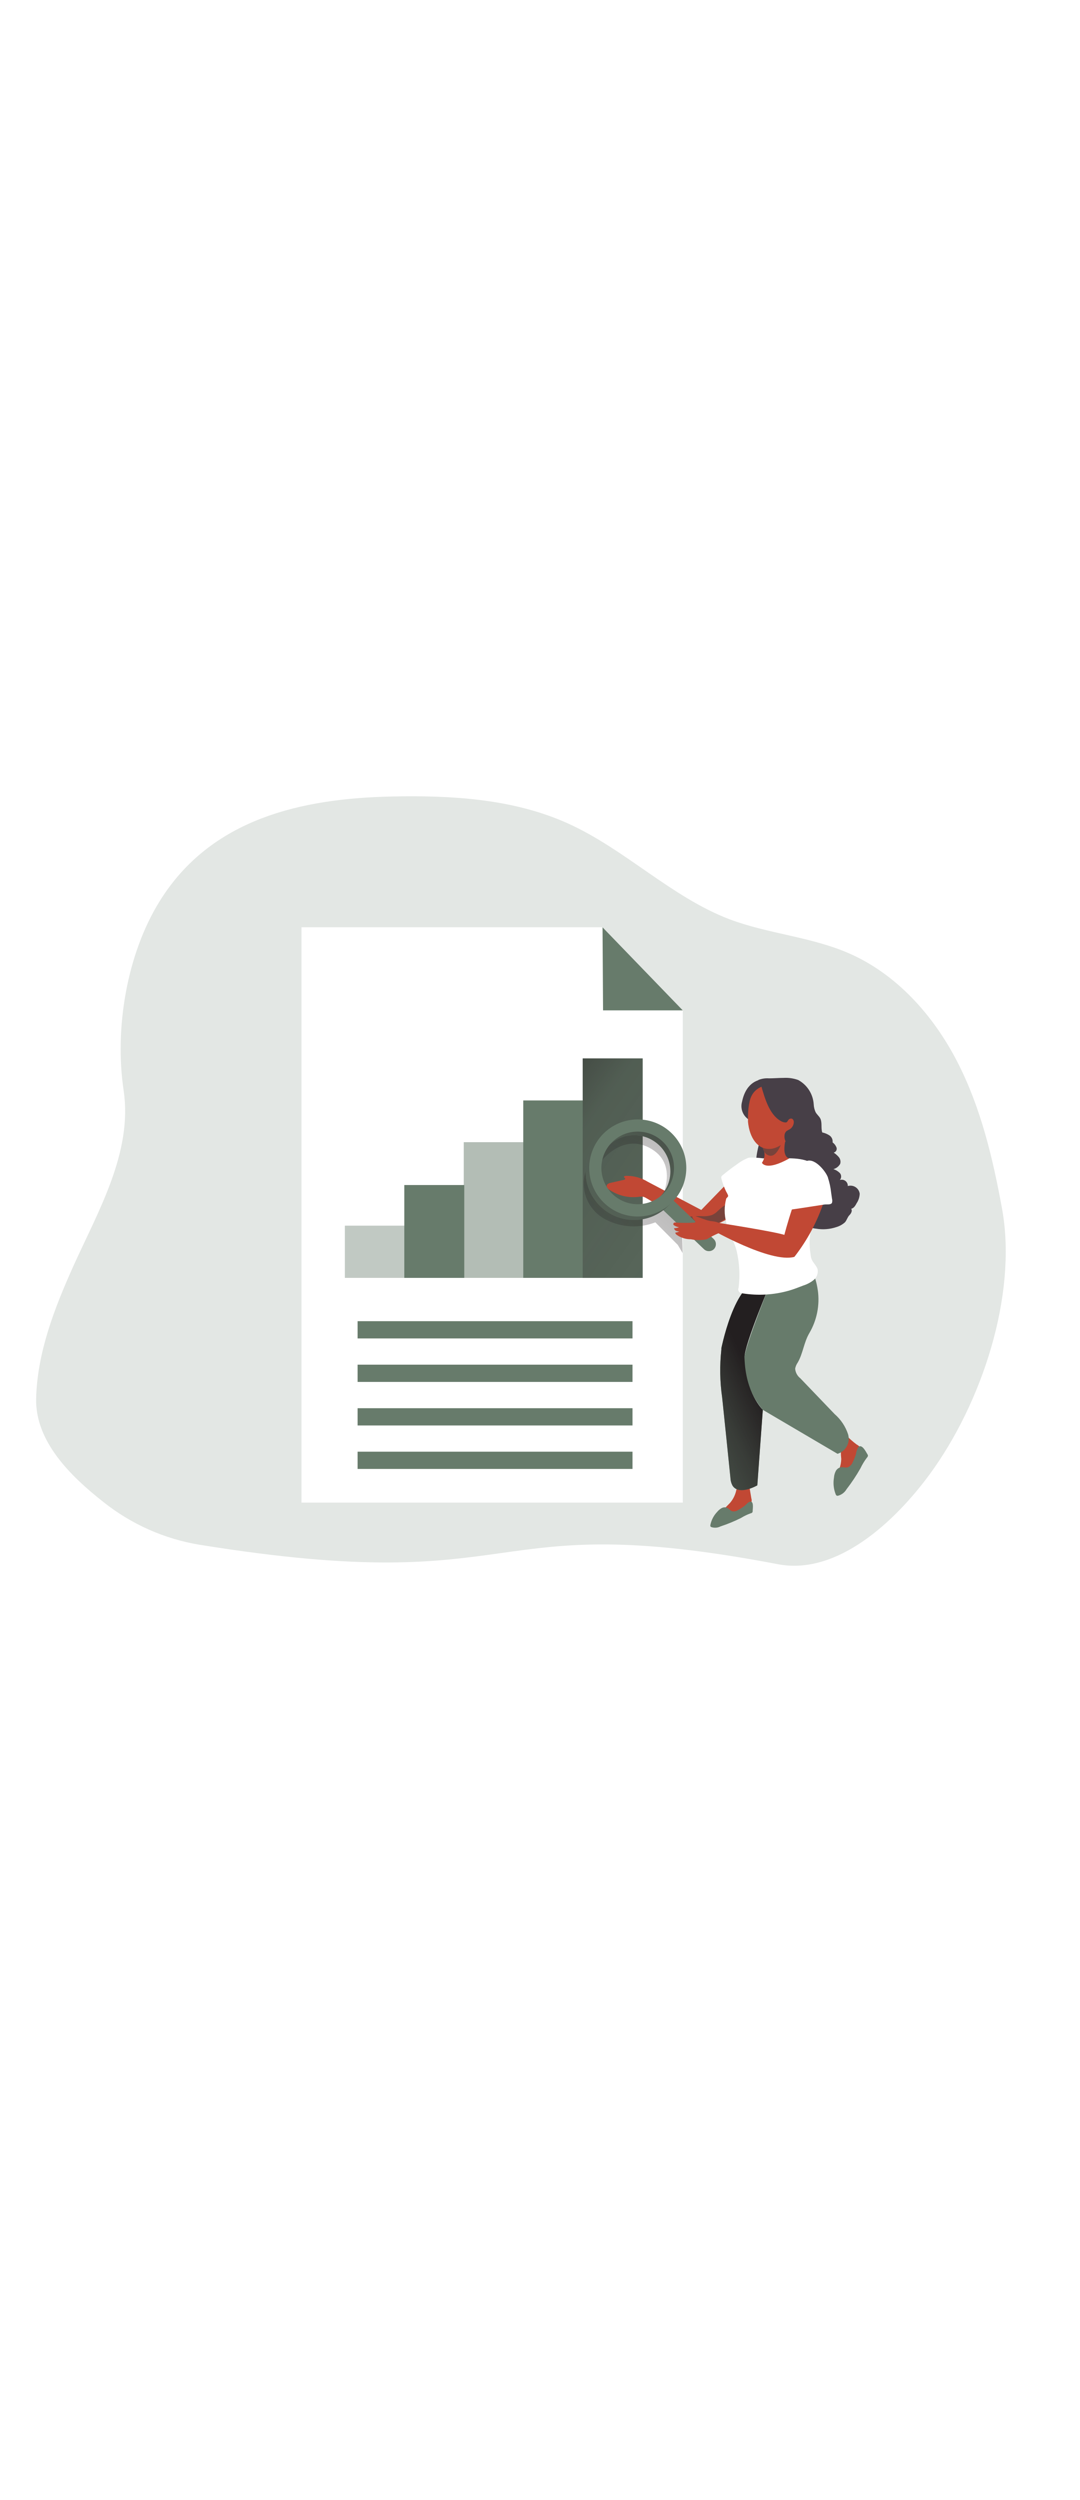 <svg id="_0520_data_analyzing" xmlns="http://www.w3.org/2000/svg" xmlns:xlink="http://www.w3.org/1999/xlink" viewBox="0 0 500 500" data-imageid="report-analysis-6-48" imageName="Report Analysis 6" class="illustrations_image" style="width: 216px;"><defs><style>.cls-1_report-analysis-6-48{fill:url(#linear-gradient);}.cls-1_report-analysis-6-48,.cls-2_report-analysis-6-48,.cls-3_report-analysis-6-48,.cls-4_report-analysis-6-48,.cls-5_report-analysis-6-48,.cls-6_report-analysis-6-48,.cls-7_report-analysis-6-48,.cls-8_report-analysis-6-48,.cls-9_report-analysis-6-48,.cls-10_report-analysis-6-48,.cls-11_report-analysis-6-48,.cls-12_report-analysis-6-48{stroke-width:0px;}.cls-2_report-analysis-6-48{isolation:isolate;opacity:.18;}.cls-2_report-analysis-6-48,.cls-12_report-analysis-6-48{fill:#68e1fd;}.cls-13_report-analysis-6-48{opacity:.41;}.cls-14_report-analysis-6-48{opacity:.5;}.cls-3_report-analysis-6-48{fill:url(#linear-gradient-4-report-analysis-6-48);}.cls-4_report-analysis-6-48{fill:url(#linear-gradient-2-report-analysis-6-48);}.cls-5_report-analysis-6-48{fill:url(#linear-gradient-3-report-analysis-6-48);}.cls-6_report-analysis-6-48{fill:url(#linear-gradient-5-report-analysis-6-48);}.cls-7_report-analysis-6-48{fill:url(#linear-gradient-6-report-analysis-6-48);}.cls-8_report-analysis-6-48{fill:#78433b;}.cls-9_report-analysis-6-48{fill:#473f47;}.cls-10_report-analysis-6-48{fill:#c14834;}.cls-11_report-analysis-6-48{fill:#fff;}</style><linearGradient id="linear-gradient-report-analysis-6-48" x1="781.41" y1="2480.07" x2="721.52" y2="4043.32" gradientTransform="translate(-487.88 3337.07) scale(1 -1)" gradientUnits="userSpaceOnUse"><stop offset="0" stop-color="#231f20"/><stop offset=".08" stop-color="#231f20" stop-opacity=".69"/><stop offset=".21" stop-color="#231f20" stop-opacity=".32"/><stop offset="1" stop-color="#231f20" stop-opacity="0"/></linearGradient><linearGradient id="linear-gradient-2-report-analysis-6-48" x1="684.97" y1="3180.94" x2="934.27" y2="3004.24" gradientTransform="translate(-471 3343.65) scale(1 -1)" xlink:href="#linear-gradient-report-analysis-6-48"/><linearGradient id="linear-gradient-3-report-analysis-6-48" x1="-2322.92" y1="2026.52" x2="-2095.69" y2="2036.58" gradientTransform="translate(-751.75 3201.9) rotate(152.16)" xlink:href="#linear-gradient-report-analysis-6-48"/><linearGradient id="linear-gradient-4-report-analysis-6-48" x1="800.84" y1="3157.69" x2="763.6" y2="3085.62" xlink:href="#linear-gradient-report-analysis-6-48"/><linearGradient id="linear-gradient-5-report-analysis-6-48" x1="814.27" y1="3141.09" x2="715.64" y2="3033.55" xlink:href="#linear-gradient-report-analysis-6-48"/><linearGradient id="linear-gradient-6-report-analysis-6-48" x1="-1927.86" y1="3181.87" x2="-1706.08" y2="2923.71" gradientTransform="translate(-1584.11 3337.07) rotate(-180)" xlink:href="#linear-gradient-report-analysis-6-48"/></defs><g id="background_report-analysis-6-48"><path class="cls-2_report-analysis-6-48 targetColor" d="M92.5,386.48c-16.29-2.67-31.62-9.47-44.54-19.74-15.23-11.97-31.74-28.09-31.23-48.1.54-21.21,8.47-41.64,17.05-60.79,11.61-25.79,27.73-53.01,23.45-81.76-4.28-28.75,1.5-63.09,16.66-87.53,23.75-38.38,65.81-47.65,107.69-48.52,27.64-.57,56.15,1.08,81.34,12.47,26.5,11.97,47.86,34.07,74.79,44.36,17.95,6.76,37.6,8.08,55.16,15.7,22.11,9.6,39.13,28.63,50.2,50.05,11.07,21.42,16.66,45.2,20.94,68.8,7,39.91-9.63,89.74-33.62,122.44-15.94,21.72-42.72,46.88-70.21,41.61-140-26.68-113.11,15.97-267.67-9Z" style="fill: rgb(103, 123, 107);"/><path class="cls-1_report-analysis-6-48" d="M146.61,373.41h185.47c-.3,1.68-.87,3.2-1.2,4.88,19.1.4,38.2-.79,57.11-3.53,4.11-.4,8.15-1.41,11.97-2.99,1.88-.9,3.92-2.99,2.99-4.76-.73-.93-1.81-1.53-2.99-1.65-11.09-2.21-22.26-4.05-33.5-5.5-3.84-.16-7.58-1.29-10.86-3.29-4.4-3.23-5.77-9.24-5.8-14.72.49-5.44.49-10.92,0-16.36-2.54-13.88-11.97-26.44-5.62-39.1,5.68-11.55,16.12-20.67,19.53-33.09,2.36-8.62,1.02-17.74-.36-26.53l-4.49-29.11c-.54-6.25-2.26-12.34-5.09-17.95-.93-1.86-2.26-3.49-3.89-4.79-1.85-1.23-2.63-.45-4.43-1.08-3.92-1.38-7.12-4.94-11.34-1.47.71-10.05.72-20.13.03-30.18.06-4.99-.96-9.92-2.99-14.48-1.71-2.89-3.82-5.52-6.28-7.81-3.99-3.99-8.04-7.81-12.15-11.46-2.94-2.75-6.12-5.24-9.51-7.42-10.74-6.76-21.45-6.55-33.41-4.85-13.13,1.91-27.25.57-40.41,0s-26.92-1.71-40.41-1.59c-6.66.03-13.31.42-19.92,1.17-1.85.21-18.64,2.03-18.76,3.53-2.39,27.46,9.33,53.85,18.28,79.96,11.4,33.2,18.55,68.35,16,103.41-2.54,35.06-13.22,65.81-37.96,90.73Z"/></g><g id="data_report-analysis-6-48"><polygon class="cls-11_report-analysis-6-48" points="316.11 366.95 139.58 366.95 139.58 100.59 278.95 100.59 316.11 139.06 316.11 366.95"/><polygon class="cls-11_report-analysis-6-48" points="278.95 100.59 316.11 139.06 279.19 139.06 278.95 100.59"/><polygon class="cls-12_report-analysis-6-48 targetColor" points="278.95 100.59 316.11 139.06 279.19 139.06 278.95 100.59" style="fill: rgb(103, 123, 107);"/><g class="cls-13_report-analysis-6-48"><rect class="cls-12_report-analysis-6-48 targetColor" x="159.66" y="238.73" width="27.76" height="24.17" style="fill: rgb(103, 123, 107);"/></g><rect class="cls-12_report-analysis-6-48 targetColor" x="187.18" y="219.92" width="27.76" height="42.99" style="fill: rgb(103, 123, 107);"/><g class="cls-14_report-analysis-6-48"><rect class="cls-12_report-analysis-6-48 targetColor" x="214.7" y="200.08" width="27.76" height="62.82" style="fill: rgb(103, 123, 107);"/></g><rect class="cls-12_report-analysis-6-48 targetColor" x="242.25" y="180.76" width="27.76" height="82.14" style="fill: rgb(103, 123, 107);"/><rect class="cls-12_report-analysis-6-48 targetColor" x="269.77" y="161.29" width="27.76" height="101.62" style="fill: rgb(103, 123, 107);"/><rect class="cls-4_report-analysis-6-48" x="269.77" y="161.29" width="27.76" height="101.62"/><rect class="cls-12_report-analysis-6-48 targetColor" x="165.55" y="282.95" width="127.28" height="7.99" style="fill: rgb(103, 123, 107);"/><rect class="cls-12_report-analysis-6-48 targetColor" x="165.55" y="303.08" width="127.28" height="7.99" style="fill: rgb(103, 123, 107);"/><rect class="cls-12_report-analysis-6-48 targetColor" x="165.55" y="323.24" width="127.28" height="7.99" style="fill: rgb(103, 123, 107);"/><rect class="cls-12_report-analysis-6-48 targetColor" x="165.55" y="343.37" width="127.28" height="7.99" style="fill: rgb(103, 123, 107);"/></g><g id="character_1_report-analysis-6-48"><path class="cls-10_report-analysis-6-48" d="M388.65,351.18c-.75,2.12-1.97,4.49-.87,6.46.09.2.25.36.45.45.3.13.63.13.93,0,4.76-1.85,7.48-6.79,9.48-11.52.62-1.13.83-2.44.6-3.71-.54-1.2-1.47-2.19-2.63-2.81-1.7-1.26-3.29-2.66-4.76-4.19.42.48-.84,3.56-1.05,4.1-.62,1.09-1.13,2.25-1.53,3.44.01,1.13.08,2.26.21,3.38-.05,1.5-.33,2.98-.84,4.4Z"/><path class="cls-10_report-analysis-6-48" d="M337.79,367.27c-1.29,1.41-2.99,2.66-3.23,4.52-.11.33-.11.69,0,1.02.42.84,1.65.78,2.54.51,3.53-1.24,6.82-3.08,9.72-5.44.4-.27.75-.61,1.02-1.02.21-.62.21-1.29,0-1.91l-.78-4.67c0-.15-.07-.29-.18-.39-.12-.06-.27-.06-.39,0-1.21-.12-2.44-.12-3.65,0-1.65,0-1.74.18-2.06,1.71-.51,2.11-1.54,4.07-2.99,5.68Z"/><path class="cls-12_report-analysis-6-48 targetColor" d="M348.47,370.8c.01.23-.04.46-.15.66-.21.24-.49.4-.81.45-1.58.56-3.09,1.3-4.52,2.18-3.03,1.51-6.17,2.8-9.39,3.86-1.32.68-2.87.8-4.28.33-.17-.07-.31-.18-.42-.33-.07-.25-.07-.52,0-.78.48-2.25,1.57-4.32,3.17-5.98.56-.68,1.24-1.25,2-1.68.78-.44,1.71-.5,2.54-.18.87.39,1.47,1.35,2.39,1.62.98.2,2.01-.03,2.81-.63,1.05-.56,2.05-1.21,2.99-1.94.69-.57,1.53-1.68,2.39-1.88,1.88-.42,1.32,3.14,1.26,4.31Z" style="fill: rgb(103, 123, 107);"/><path class="cls-12_report-analysis-6-48 targetColor" d="M401.54,344.48c.17.22.27.48.3.75-.06.36-.24.68-.51.93-1.16,1.54-2.16,3.19-2.99,4.94-1.91,3.37-4.06,6.6-6.43,9.66-.85,1.47-2.25,2.54-3.89,2.99-.2.05-.4.05-.6,0-.26-.16-.45-.4-.54-.69-.96-2.44-1.23-5.1-.78-7.69.07-1.04.34-2.06.81-2.99.47-.91,1.31-1.56,2.3-1.79,1.11-.18,2.24.33,3.32,0,1.05-.47,1.87-1.34,2.27-2.42.59-1.19,1.08-2.42,1.47-3.68.16-1.15.52-2.27,1.08-3.29,1.7-1.53,3.5,2.15,4.19,3.29Z" style="fill: rgb(103, 123, 107);"/><path class="cls-12_report-analysis-6-48 targetColor" d="M378.63,268.71c.94,6.81-.43,13.74-3.89,19.68-2.6,4.37-2.99,9.6-5.47,13.79-.57.82-.96,1.76-1.14,2.75.13,1.76,1,3.37,2.39,4.46l15.91,16.6c2.89,2.51,5.04,5.76,6.22,9.39,1.1,3.83-1.09,7.83-4.91,8.97l-34.61-20.37c-5.71-6.78-8.72-15.43-8.47-24.29.45-5.98,12.62-35.9,12.62-35.9,4.1-3.33,8.53-6.23,13.22-8.68,2.6-1.17,2.72-.48,4.22,2.06,1.11,1.89,2,3.9,2.66,5.98.57,1.8.98,3.66,1.23,5.53Z" style="fill: rgb(103, 123, 107);"/><path class="cls-12_report-analysis-6-48 targetColor" d="M357.3,263.83s-12.77,29.91-12.62,35.9c.36,16.57,8.47,24.29,8.47,24.29-.86,11.63-1.71,23.27-2.54,34.94-3.77,2.06-9.36,3.74-11.55,0-.56-1.07-.86-2.26-.9-3.47-1.26-12.42-2.53-24.83-3.83-37.21-1.06-7.35-1.18-14.81-.36-22.2v-.63h0s.39-1.85.9-3.86h0c1.47-5.8,4.64-16.54,9.57-22.73,4.44-.95,8.72-2.55,12.68-4.76l.18-.27Z" style="fill: rgb(103, 123, 107);"/><path class="cls-5_report-analysis-6-48" d="M357.3,263.83s-12.77,29.91-12.62,35.9c.36,16.57,8.47,24.29,8.47,24.29-.86,11.63-1.71,23.27-2.54,34.94-3.77,2.06-9.36,3.74-11.55,0-.56-1.07-.86-2.26-.9-3.47-1.26-12.42-2.53-24.83-3.83-37.21-1.06-7.35-1.18-14.81-.36-22.2v-.63h0s.39-1.85.9-3.86h0c1.47-5.8,4.64-16.54,9.57-22.73,4.44-.95,8.72-2.55,12.68-4.76l.18-.27Z"/><path class="cls-9_report-analysis-6-48" d="M372.76,193.77c-2.65,2.56-5.77,4.59-9.18,5.98-.81-2.99.9-4.19.9-4.19,1.76.15,4.1-4.19,3.35-5.53-.75-1.35-2.24-1.08-2.99-.36-1.81-1.41-2.95-3.52-3.14-5.8,0-1.32,2.18-5.09-2.21-6.7-3.48-.91-7.14-.91-10.62,0-.3,0,0-2.51,0-2.66.44-1.32,1.28-2.47,2.39-3.29,1.51-.57,3.12-.81,4.73-.69,2.24,0,4.52-.21,6.76-.21,2.29-.14,4.59.19,6.76.96,4.19,2.26,6.91,6.53,7.21,11.28.05,1.23.34,2.44.84,3.56.57,1.11,1.65,1.91,2.21,2.99.96,1.97.21,4.4.9,6.46,1.2.25,2.35.73,3.38,1.41,1.03.72,1.57,1.96,1.41,3.2.83.61,1.46,1.44,1.82,2.39.31.96-.22,1.99-1.18,2.3-.05.01-.09.03-.14.04.94.61,1.77,1.35,2.48,2.21.64.86.84,1.97.54,2.99-.67,1.21-1.81,2.09-3.14,2.45,1.13.36,2.16.99,2.99,1.82.79.92.79,2.28,0,3.2,1.48-.48,3.06.33,3.54,1.8.11.33.15.67.13,1.01,2.28-.69,4.68.6,5.37,2.88.06.2.11.41.14.62-.04,1.58-.53,3.12-1.41,4.43-.57,1.11-1.29,2.3-2.51,2.6.6.9,0,2.12-.87,2.99s-1.17,2.3-2.06,3.29c-1.13,1-2.47,1.75-3.92,2.18-3.01,1.02-6.23,1.28-9.36.75-4.19-.48-8.08-2.39-11.01-5.41-4.25-4.73-4.82-11.58-5.98-17.8-.07-.77-.39-1.49-.9-2.06-1.23-1.17-3.23-.24-4.94-.27-2.99,0-4.91-3.29-5-6.22.26-2.93.84-5.82,1.74-8.62.87-2.85.18-5.96-1.82-8.17-.84-.72-1.88-1.17-2.75-1.79-3.98-2.99-3.74-9.42-.36-12.95,3.7-3.34,8.79-4.67,13.64-3.56,3.86.69,12.59,2.84,14.39,6.4,1.79,3.56.15,10.92-2.12,14.09Z"/><path class="cls-10_report-analysis-6-48" d="M343.3,212.26l-18.64,19.2-24.8-13.07c-3.06-1.88-6.61-2.82-10.2-2.72-.36,0-.84.21-.78.57s.51.39.57.69-.33.51-.66.6l-5.98,1.35c-.87.18-1.91.6-1.97,1.5.06.6.39,1.14.9,1.47,4.18,2.99,9.36,4.24,14.45,3.47.5-.06,1-.06,1.5,0,.48.11.93.31,1.35.57,1.91,1.08,3.77,2.21,5.56,3.47,4.85,3.44,9.21,7.54,14.15,10.86,1,.77,2.19,1.27,3.44,1.44,1.11-.03,2.2-.3,3.2-.78,7.12-2.99,14.42-5.98,19.83-11.31.47-.44.86-.97,1.14-1.56.21-.59.31-1.2.3-1.82v-7.81c.03-1.19-.23-2.37-.75-3.44-.57-1.09-1.8-1.65-2.99-1.38"/><path class="cls-8_report-analysis-6-48" d="M331.51,232.66c-.6.47-1.27.87-1.97,1.17-1.57.49-3.22.65-4.85.48-2.47-.06-4.94.09-7.39.45-.61.03-1.21.22-1.74.54-.53.33-.79.98-.63,1.59.17.32.42.6.72.81,1.85,1.78,4.14,3.02,6.64,3.59,3.07.03,6.08-.94,8.56-2.75l5.44-3.2c.82-.4,1.54-.98,2.09-1.71.75-1.17.93-4.46-.93-4.79s-4.76,2.81-5.95,3.83Z"/><path class="cls-11_report-analysis-6-48" d="M346.11,207.44c.36-.12.73-.2,1.11-.24,2-.02,4,.1,5.98.36,2.66,0,5.32.18,7.96,0,5.09,0,13.4-.66,17.95,4.85,4.55,5.5,2.3,13.4.3,19.32-1.02,2.99-2.99,5.53-3.89,8.41-.84,3.85-.93,7.82-.27,11.7.04.85.22,1.69.51,2.48.69,1.65,2.27,2.99,2.75,4.55.35,1.87-.33,3.78-1.79,5-1.46,1.17-3.12,2.05-4.91,2.6-2.12.84-4.25,1.65-6.43,2.3-7.05,2.02-14.45,2.46-21.69,1.29-1.02.03-1.88-.78-1.91-1.8,0-.29.05-.57.17-.83.7-5.57.41-11.22-.84-16.69-1.11-4.91-3.98-8.68-4.91-13.64-.93-3.55-.93-7.28,0-10.83.18-.45.84-.78.9-1.26s-.75-1.71-1.02-2.27c-.88-1.86-1.58-3.81-2.09-5.8-.1-.31-.1-.65,0-.96.13-.24.31-.44.54-.6,2.06-1.68,4.16-3.35,6.37-4.85,1.59-1.25,3.34-2.29,5.21-3.08Z"/><path class="cls-10_report-analysis-6-48" d="M363.64,194.79c-1.05,3.35-5.44,9.27-10.5,7.9,1.21,2.19,1.06,4.87-.39,6.91,0,0,1.65,4.16,12.68-2,0,0-2.99-.27-2.15-6.4.22-2.14.96-4.2,2.15-5.98-.42.43-1.1.43-1.52.02-.12-.12-.22-.27-.27-.44Z"/><path class="cls-8_report-analysis-6-48" d="M363.13,196.46s-2.42,10.32-6.52,9.9-3.86-6.61-3.86-6.61l10.38-3.29Z"/><path class="cls-9_report-analysis-6-48" d="M352.27,171.16s-6.7.39-8.71,10.11c-1.17,3.93,1.07,8.06,4.99,9.23.87.26,1.79.36,2.69.29l5.98-16.84-4.97-2.78Z"/><path class="cls-10_report-analysis-6-48" d="M356.73,203.17c-5.98.51-9.75-5.15-10.44-12.56v-2.48c0-2.41.27-4.81.81-7.15,2.66-11.37,18.85-6.82,18.85-6.82,12.56,5.71,1.35,28.15-9.21,29.02Z"/><path class="cls-9_report-analysis-6-48" d="M352.39,173.91c1.59,5.47,3.68,13.28,8.97,16.3.73.48,1.58.74,2.45.75.84-.15.75-.81,1.38-1.38.42-.43,1.07-.55,1.62-.3.45.35.71.89.69,1.47-.02,1.36-.73,2.63-1.88,3.35-.53.24-1.04.53-1.53.87-.54.52-.86,1.23-.9,1.97-.19,2.06.84,4.03,2.63,5.06.12.03.24.03.36,0,.16-.03.3-.11.39-.24l2.39-2.18c1.11-.98,2.11-2.07,2.99-3.26,1.09-1.63,1.69-3.54,1.71-5.5,0-.9-.36-1.79-.36-2.66.17-1.12.47-2.21.9-3.26.55-1.35.82-2.79.81-4.25-.48-2.79-2.35-5.15-4.97-6.25-4.18-1.73-8.7-2.51-13.22-2.27-.89-.06-1.79.06-2.63.36-.75.36-1.08,1.17-1.79,1.44Z"/><path class="cls-10_report-analysis-6-48" d="M363.13,242.98l4.64,10.2c6.04-7.76,10.7-16.5,13.76-25.85,3.32-11.97-2.57-14.96-2.57-14.96-4.49-1.65-7.54,4.76-11.97,17.71-2.42,7.24-3.86,12.89-3.86,12.89Z"/><path class="cls-11_report-analysis-6-48" d="M383.32,216.57c.71,2.17,1.19,4.4,1.44,6.67l.42,2.99c.18.63.18,1.29,0,1.91-.51,1.08-2.54.63-3.56.81l-5.41.84c-3.62.57-7.21,1.11-10.83,1.62-.25-1.85-.25-3.72,0-5.56.33-1.74,1.08-3.35,1.5-5.09s.48-2.99.84-4.22c.77-2.92,2.51-5.5,4.94-7.3,3.83-2.78,9.39,3.95,10.56,6.97.03.12.07.24.12.36Z"/><path class="cls-3_report-analysis-6-48" d="M278.51,208.73s10.11-13.43,23.21-5.44c13.1,7.99,3.83,24.17,3.83,24.17l10.02-11.31s-.21-14.45-7.69-19.2c-7.48-4.76-20.94-4.37-20.94-4.37l-8.41,11.61-.03,4.55Z"/><path class="cls-6_report-analysis-6-48" d="M271.12,213.64c-2.79,8.87,1.37,18.44,9.75,22.47,7.02,3.52,15.2,3.91,22.53,1.08l10.38,10.44,2.24,3.77-.36-13.91-7.78-11.55s-26.92,18.52-32.91-16.12c-.09.06-2.84-.84-3.86,3.83Z"/><path class="cls-12_report-analysis-6-48 targetColor" d="M330.5,244.99c1.25,1.28,1.25,3.33,0,4.61h0c-1.28,1.25-3.33,1.25-4.61,0l-20.37-19.53c-1.25-1.27-1.25-3.31,0-4.58h0c1.25-1.27,3.3-1.29,4.57-.04.01.01.03.03.04.04l20.37,19.5Z" style="fill: rgb(103, 123, 107);"/><path class="cls-12_report-analysis-6-48 targetColor" d="M293.58,191.17c-12.41-.02-22.48,10.03-22.5,22.44-.02,12.41,10.03,22.48,22.44,22.5,12.41.02,22.48-10.03,22.5-22.44,0,0,0-.02,0-.03,0-12.4-10.04-22.45-22.44-22.47ZM293.58,230.42c-9.27,0-16.78-7.51-16.78-16.78s7.51-16.78,16.78-16.78,16.78,7.51,16.78,16.78c-.02,9.26-7.52,16.77-16.78,16.78Z" style="fill: rgb(103, 123, 107);"/><path class="cls-7_report-analysis-6-48" d="M293.58,191.17c-12.41-.02-22.48,10.03-22.5,22.44-.02,12.41,10.03,22.48,22.44,22.5,12.41.02,22.48-10.03,22.5-22.44,0,0,0-.02,0-.03,0-12.4-10.04-22.45-22.44-22.47ZM293.58,230.42c-9.27,0-16.78-7.51-16.78-16.78s7.51-16.78,16.78-16.78,16.78,7.51,16.78,16.78c-.02,9.26-7.52,16.77-16.78,16.78Z"/><path class="cls-12_report-analysis-6-48 targetColor" d="M295.26,189.55c-12.41,0-22.47,10.06-22.47,22.47s10.06,22.47,22.47,22.47,22.47-10.06,22.47-22.47h0c0-12.41-10.06-22.47-22.47-22.47ZM295.26,228.8c-9.28.02-16.83-7.5-16.84-16.78-.02-9.28,7.5-16.83,16.78-16.84,9.28-.02,16.83,7.5,16.84,16.78,0,.02,0,.04,0,.06,0,9.27-7.51,16.78-16.78,16.78h0Z" style="fill: rgb(103, 123, 107);"/><path class="cls-10_report-analysis-6-48" d="M367.77,253.18s.18-8.29-3.86-9.93-32.31-5.98-32.31-5.98l-2.63,2.99s27.73,15.97,38.8,12.92Z"/><path class="cls-10_report-analysis-6-48" d="M328.58,236.52c-.67-.13-1.33-.31-1.97-.54l-5.35-1.91h-.75c-.06.13-.06.28,0,.42,0,.81.75,1.41,1.26,2.03,0,0,.21.33.15.51s-.36.3-.63.3c-2.68.16-5.37.16-8.05,0-.34-.09-.7-.09-1.05,0-.34.13-.54.48-.48.84.1.21.27.38.48.48.66.42,1.41.69,2.18.81-.73.3-1.51.45-2.3.45.08.53.41.98.9,1.2.49.18,1,.29,1.53.33-.56.28-1.17.44-1.79.48-.15.42.24.81.6,1.08,1.92,1.34,4.21,2.05,6.55,2.03,2.42.5,4.91.5,7.33,0,1.76-1.06,3.59-2,5.47-2.81.34-.04.67-.15.96-.33.27-.22.46-.53.54-.87.78-2.57-.93-3.71-3.2-4.16l-2.36-.33Z"/></g></svg>